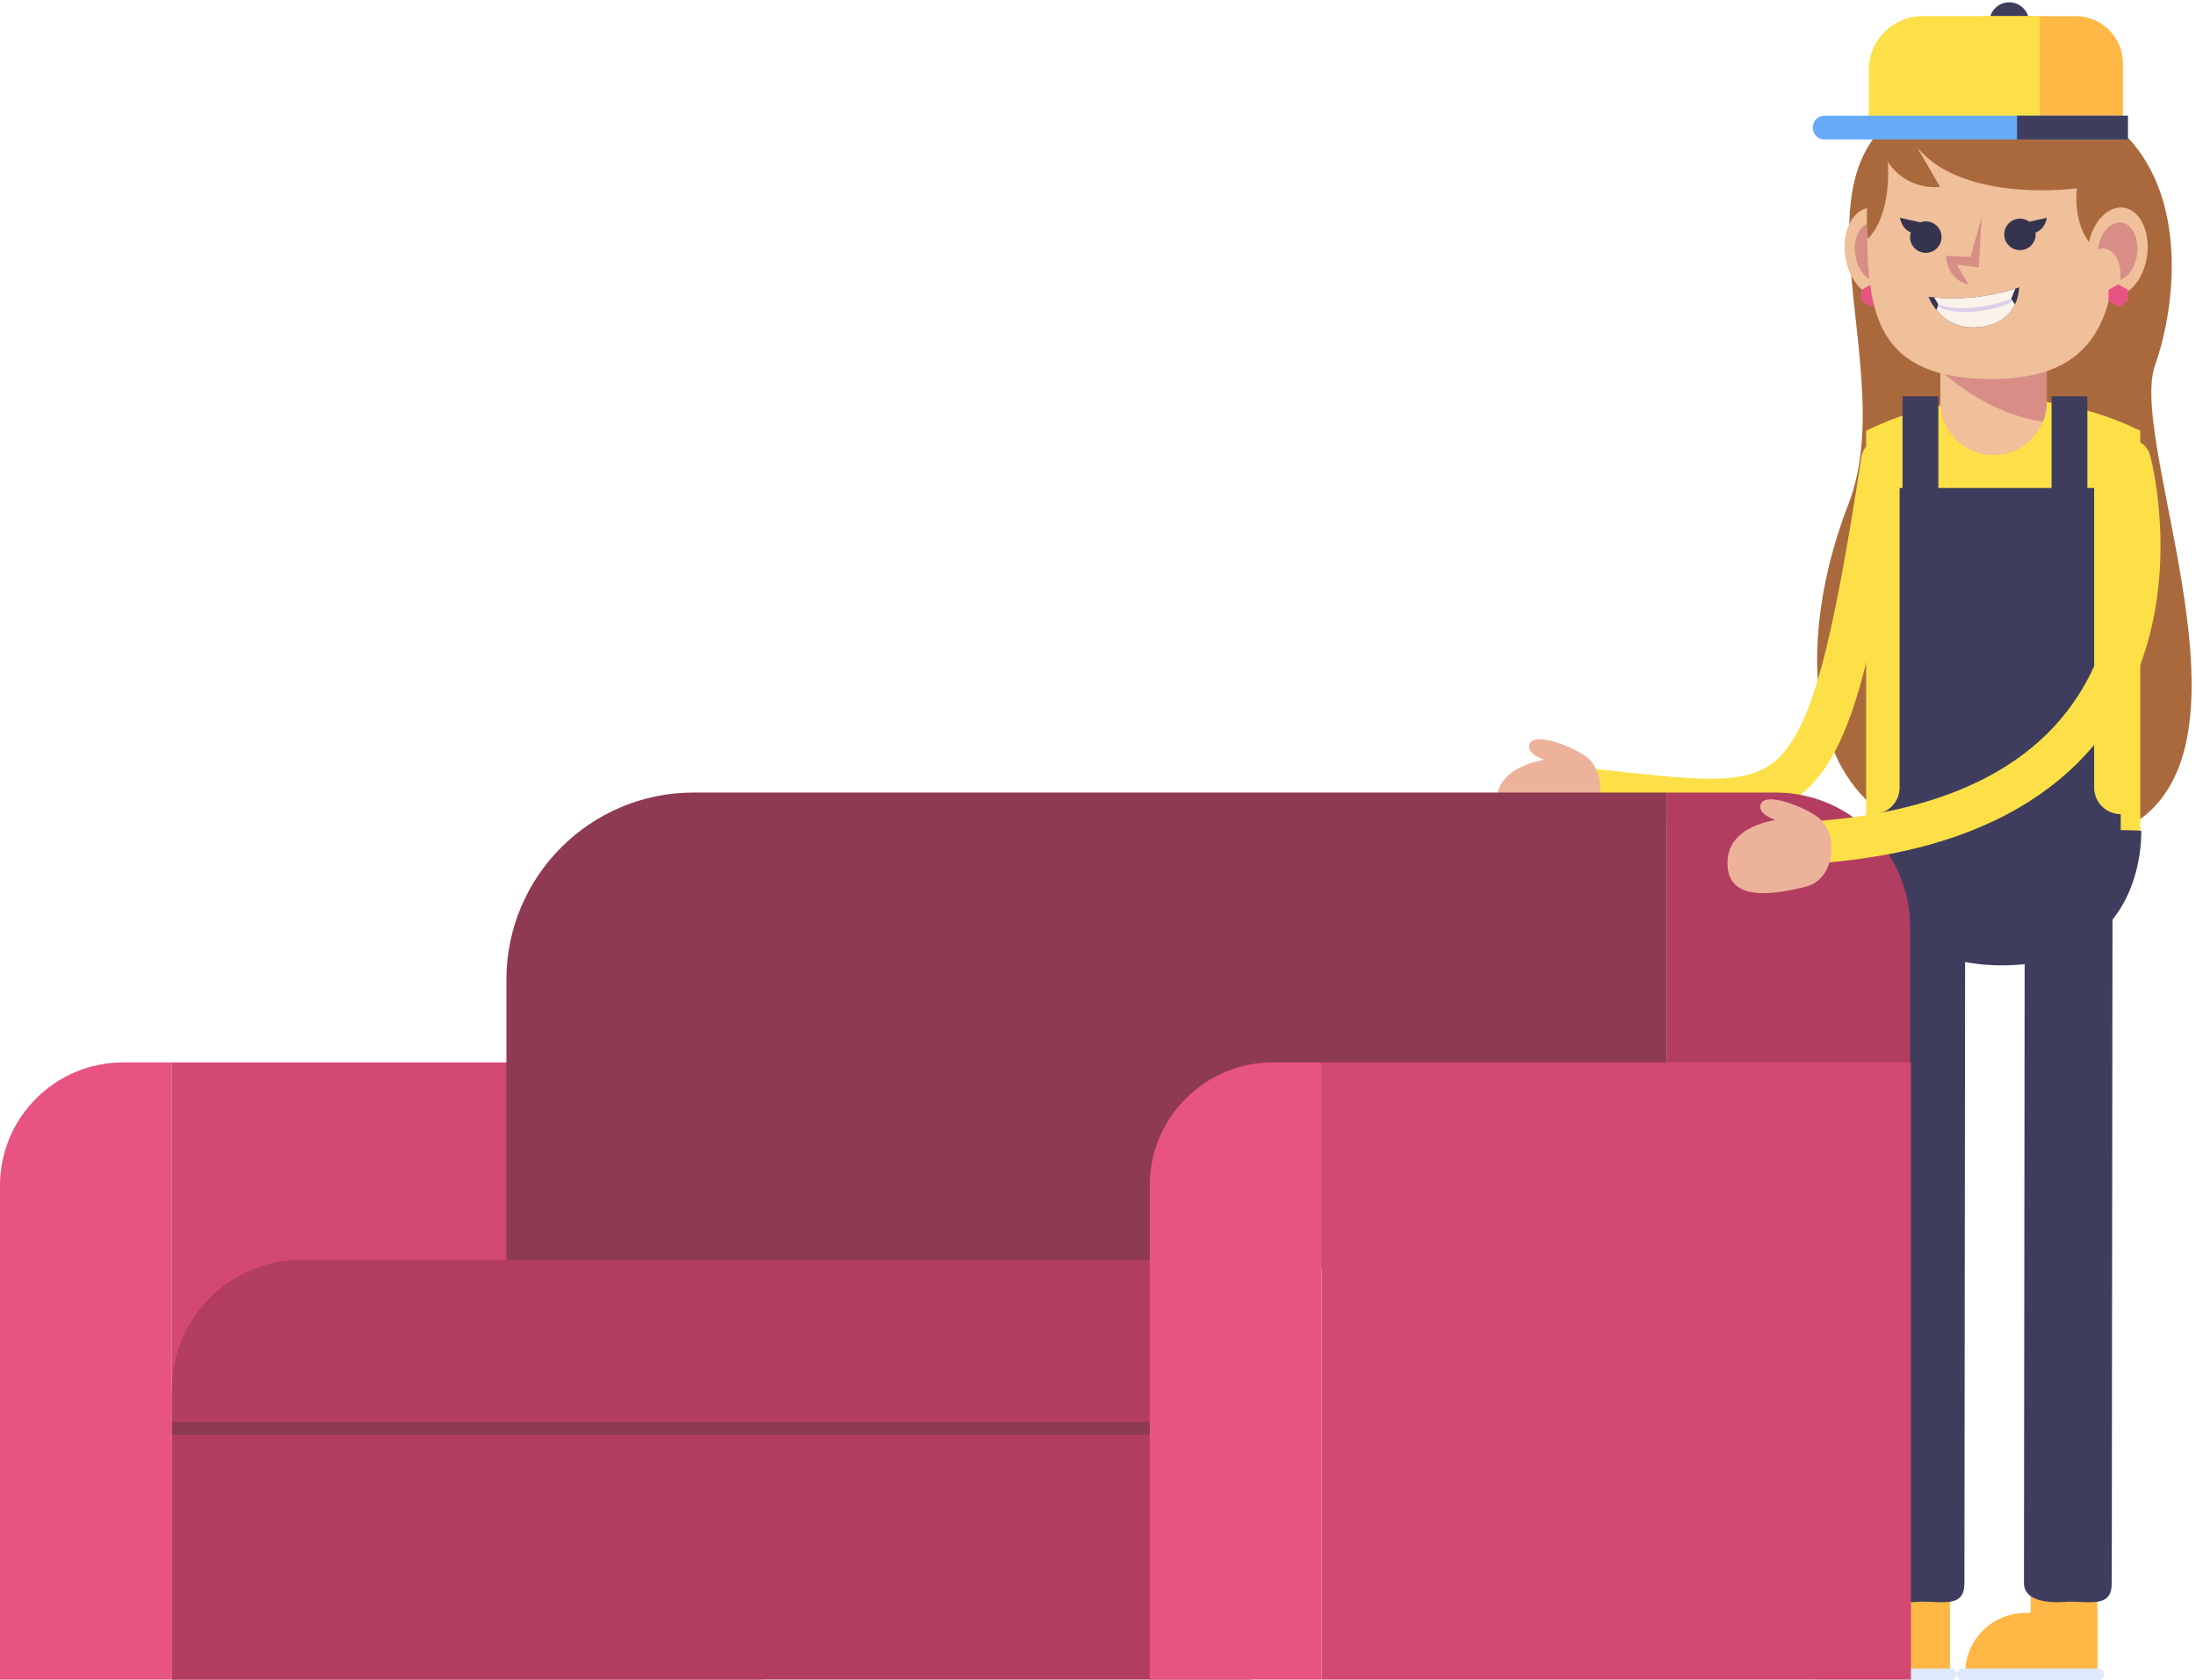 <svg xmlns="http://www.w3.org/2000/svg" width="260" height="199" viewBox="0 0 260 199" fill="none"><path d="M234.271 10.323C235.177 10.203 236.1 10.16 237.013 10.215C260.048 11.588 258.643 33.43 255.15 43.248C251.588 53.258 271.617 95.174 247.007 99.573C211.888 105.85 211.719 78.027 218.845 59.705C225.853 41.677 207.077 13.956 234.271 10.323Z" fill="#AA693C"></path><path d="M222.865 54.483C215.909 99.271 213.243 96.068 186.777 93.353" stroke="#FDE047" stroke-width="5" stroke-miterlimit="10" stroke-linecap="round"></path><path d="M188.423 90.198L188.425 90.2C190.228 92.254 189.765 97.063 186.421 97.885C182.731 98.793 177.314 99.748 177.158 95.284C177.04 91.887 179.989 90.513 182.817 89.974C181.737 89.575 180.919 89.02 181.051 88.261C181.409 86.228 187.73 89.015 188.423 90.198Z" fill="#EDB29A"></path><path d="M253.403 99.49H220.943V51.005C223.875 49.576 229.084 47.51 235.873 47.274C244.077 46.985 250.339 49.515 253.403 51.005C253.403 69.102 253.403 81.394 253.403 99.49Z" fill="#FDE047"></path><path d="M230.869 191.008H222.372C218.423 191.008 215.223 194.208 215.223 198.157H230.871L230.869 191.008Z" fill="#FFB845"></path><path d="M222.978 186.444H230.869V198.157H222.978V186.444Z" fill="#FFB845"></path><path d="M214.953 199H230.938C231.327 199 231.646 198.681 231.646 198.292C231.646 197.903 231.327 197.583 230.938 197.583H214.953C214.563 197.583 214.244 197.903 214.244 198.292C214.244 198.681 214.563 199 214.953 199Z" fill="#DEE9FF"></path><path d="M227.383 189.671C227.383 189.671 222.181 190.343 222.184 187.472L222.279 103.644C222.282 100.775 224.609 98.451 227.478 98.451H227.482C230.355 98.454 232.679 100.784 232.675 103.655L232.581 187.483C232.579 190.353 230.252 189.671 227.383 189.671Z" fill="#3E3D5E"></path><path d="M248.315 191.008H239.817C235.868 191.008 232.668 194.208 232.668 198.157H248.315V191.008Z" fill="#FFB845"></path><path d="M240.424 186.444H248.315V198.157H240.424V186.444Z" fill="#FFB845"></path><path d="M232.399 199H248.383C248.772 199 249.091 198.681 249.091 198.292C249.091 197.903 248.772 197.583 248.383 197.583H232.399C232.01 197.583 231.691 197.903 231.691 198.292C231.691 198.681 232.008 199 232.399 199Z" fill="#DEE9FF"></path><path d="M244.829 189.671C244.829 189.671 239.627 190.343 239.63 187.472L239.725 103.644C239.728 100.775 242.055 98.451 244.923 98.451H244.927C247.799 98.454 250.123 100.784 250.12 103.655L250.026 187.483C250.024 190.353 247.697 189.671 244.829 189.671Z" fill="#3E3D5E"></path><path d="M253.514 98.392C253.514 98.392 254.264 114.321 237.027 114.321C219.79 114.321 220.915 98.021 220.915 98.021C220.915 98.021 253.655 98.207 253.514 98.392Z" fill="#3E3D5E"></path><path d="M225.45 29.167C225.92 32.041 224.745 34.667 222.824 35.034C220.905 35.4 218.967 33.369 218.497 30.496C218.026 27.622 219.202 24.996 221.123 24.63C223.042 24.262 224.98 26.294 225.45 29.167Z" fill="#EFC09A"></path><path d="M223.419 29.459C223.713 29.402 224.006 29.434 224.288 29.535C224.282 29.488 224.277 29.44 224.27 29.392C223.96 27.494 222.68 26.151 221.412 26.393C220.143 26.636 219.367 28.37 219.677 30.268C219.915 31.728 220.727 32.855 221.667 33.189C221.418 31.349 222.183 29.694 223.419 29.459Z" fill="#D88D87"></path><path d="M221.557 33.668L222.712 34.335V35.671L221.557 36.339L220.401 35.671V34.335L221.557 33.668Z" fill="#E85481"></path><path d="M229.724 41.228L229.729 47.6C229.732 51.079 232.553 53.9 236.035 53.897C239.514 53.895 242.335 51.072 242.331 47.59L242.327 41.219L229.724 41.228Z" fill="#EFC09A"></path><path d="M229.727 43.885C234.234 47.812 238.439 49.426 241.88 49.94C242.171 49.214 242.333 48.421 242.331 47.59L242.327 41.219L229.724 41.226L229.727 43.885Z" fill="#D88D87"></path><path d="M250.565 26.675C250.572 37.127 248.474 44.883 235.822 44.883C222.167 44.883 221.062 37.145 221.056 26.694C221.05 16.242 227.121 11.614 235.801 11.608C244.48 11.603 250.558 16.224 250.565 26.675Z" fill="#EFC09A"></path><path d="M250.822 30.78C244.884 29.508 245.903 22.297 245.903 22.297C245.903 22.297 232.585 24.163 226.986 17.461L229.701 22.127C229.701 22.127 225.884 22.721 223.508 19.157C223.508 19.157 224.102 25.308 221.134 28.276C221.134 28.276 220.072 18.902 224.696 14.873C229.319 10.843 239.145 9.599 245.535 13.445C251.925 17.291 252.887 25.944 250.822 30.78Z" fill="#AA693C"></path><path d="M229.871 28.026C229.9 29.055 229.09 29.913 228.061 29.942C227.032 29.971 226.174 29.162 226.145 28.132C226.116 27.103 226.925 26.245 227.954 26.216C228.983 26.186 229.842 26.996 229.871 28.026Z" fill="#34344F"></path><path d="M241.021 27.705C241.05 28.734 240.241 29.592 239.212 29.621C238.183 29.65 237.325 28.841 237.296 27.811C237.267 26.782 238.076 25.924 239.105 25.895C240.134 25.866 240.992 26.675 241.021 27.705Z" fill="#34344F"></path><path d="M234.621 25.644L233.317 30.427L230.39 30.299C230.39 30.299 230.471 33.136 233.028 33.655L231.691 31.342L234.285 31.67L234.621 25.644Z" fill="#D88D87"></path><path d="M239.056 34.025C239.056 34.025 234.36 35.9 228.338 35.152C228.338 35.152 229.816 39.276 234.467 38.727C239.117 38.177 239.056 34.025 239.056 34.025Z" fill="#34344F"></path><path d="M229.272 36.712L229.49 36.058L228.994 35.223C233.618 35.663 237.357 34.603 238.608 34.186L238.117 35.403L238.563 36.05C238.02 37.189 236.876 38.44 234.468 38.725C231.793 39.043 230.17 37.814 229.272 36.712Z" fill="#FBF2EB"></path><path d="M238.299 35.67C237.623 36.084 236.438 36.566 234.409 36.821C231.417 37.198 229.962 36.612 229.413 36.288L229.489 36.058C233.24 37.343 238.116 35.403 238.116 35.403L238.299 35.67Z" fill="#DACEEA"></path><path d="M247.227 29.152C246.761 32.026 247.94 34.651 249.861 35.016C251.781 35.38 253.716 33.345 254.182 30.471C254.647 27.598 253.469 24.972 251.548 24.608C249.627 24.243 247.692 26.279 247.227 29.152Z" fill="#EFC09A"></path><path d="M249.257 29.441C248.964 29.386 248.671 29.418 248.389 29.519C248.395 29.471 248.399 29.424 248.407 29.375C248.715 27.477 249.992 26.132 251.261 26.373C252.53 26.614 253.308 28.348 253.001 30.247C252.765 31.707 251.954 32.835 251.016 33.171C251.262 31.329 250.494 29.676 249.257 29.441Z" fill="#D88D87"></path><path d="M247.94 93.264V57.791H224.908V93.264C224.908 95.002 223.499 96.413 221.761 96.413V99.784H251.088V96.413C249.348 96.413 247.94 95.003 247.94 93.264Z" fill="#3E3D5E"></path><path d="M239.986 26.321L242.341 25.791C242.341 25.791 242.128 27.466 240.559 27.636C238.989 27.806 239.986 26.321 239.986 26.321Z" fill="#34344F"></path><path d="M227.31 26.321L224.955 25.791C224.955 25.791 225.168 27.466 226.737 27.636C228.307 27.806 227.31 26.321 227.31 26.321Z" fill="#34344F"></path><path d="M250.794 33.668L251.949 34.335V35.671L250.794 36.339L249.638 35.671V34.335L250.794 33.668Z" fill="#E85481"></path><path d="M20.363 125.813H90.123V198.901H20.363V125.813Z" fill="#D34872"></path><path d="M20.363 198.901H0V140.404C0 132.347 6.532 125.813 14.591 125.813H20.363V198.901Z" fill="#E85481"></path><path d="M59.957 150.23H197.31V93.856H82.126C69.883 93.856 59.957 103.78 59.957 116.024V150.23Z" fill="#8E3A53"></path><path d="M226.156 150.23H197.308V93.856H210.207C219.014 93.856 226.156 100.995 226.156 109.802V150.23Z" fill="#B23D60"></path><path d="M20.363 169.934H148.194V198.902H20.363V169.934Z" fill="#B23D60"></path><path d="M20.363 169.933H148.194V149.193H35.717C27.238 149.193 20.363 156.067 20.363 164.548V169.933Z" fill="#B23D60"></path><path d="M20.363 168.377H148.194V169.933H20.363V168.377Z" fill="#8E3A53"></path><path d="M156.49 125.813H226.25V198.901H156.49V125.813Z" fill="#D34872"></path><path d="M156.49 198.901H136.127V140.404C136.127 132.347 142.659 125.813 150.717 125.813H156.488V198.901H156.49Z" fill="#E85481"></path><path d="M229.497 59.317H225.255V46.933H229.497V59.317Z" fill="#3E3D5E"></path><path d="M247.14 59.317H242.899V46.933H247.14V59.317Z" fill="#3E3D5E"></path><path d="M237.888 0.272C236.592 0.272 235.543 1.322 235.543 2.617H240.234C240.235 1.322 239.185 0.272 237.888 0.272Z" fill="#3E3D5E"></path><path d="M251.346 15.11H234.634V1.916H245.749C248.841 1.916 251.348 4.423 251.348 7.515L251.346 15.11Z" fill="#FFB845"></path><path d="M241.495 15.108H221.264V8.276C221.264 4.762 224.113 1.913 227.626 1.913H241.495V15.108Z" fill="#FDE047"></path><path d="M251.934 16.516H215.996C215.246 16.516 214.638 15.909 214.638 15.159V15.058C214.638 14.308 215.246 13.701 215.996 13.701H251.934V16.516Z" fill="#67AAF9"></path><path d="M251.932 16.517H238.812V13.701L251.932 13.701V16.517Z" fill="#3E3D5E"></path><path d="M252.151 54.56C252.151 54.56 263.461 96.125 215.054 99.745" stroke="#FDE047" stroke-width="5" stroke-miterlimit="10" stroke-linecap="round"></path><path d="M215.794 97.325L215.796 97.326C217.599 99.38 217.136 104.19 213.792 105.011C210.102 105.92 204.685 106.874 204.529 102.411C204.411 99.013 207.36 97.639 210.187 97.1C209.108 96.702 208.29 96.146 208.422 95.387C208.78 93.353 215.101 96.14 215.794 97.325Z" fill="#EDB29A"></path></svg>